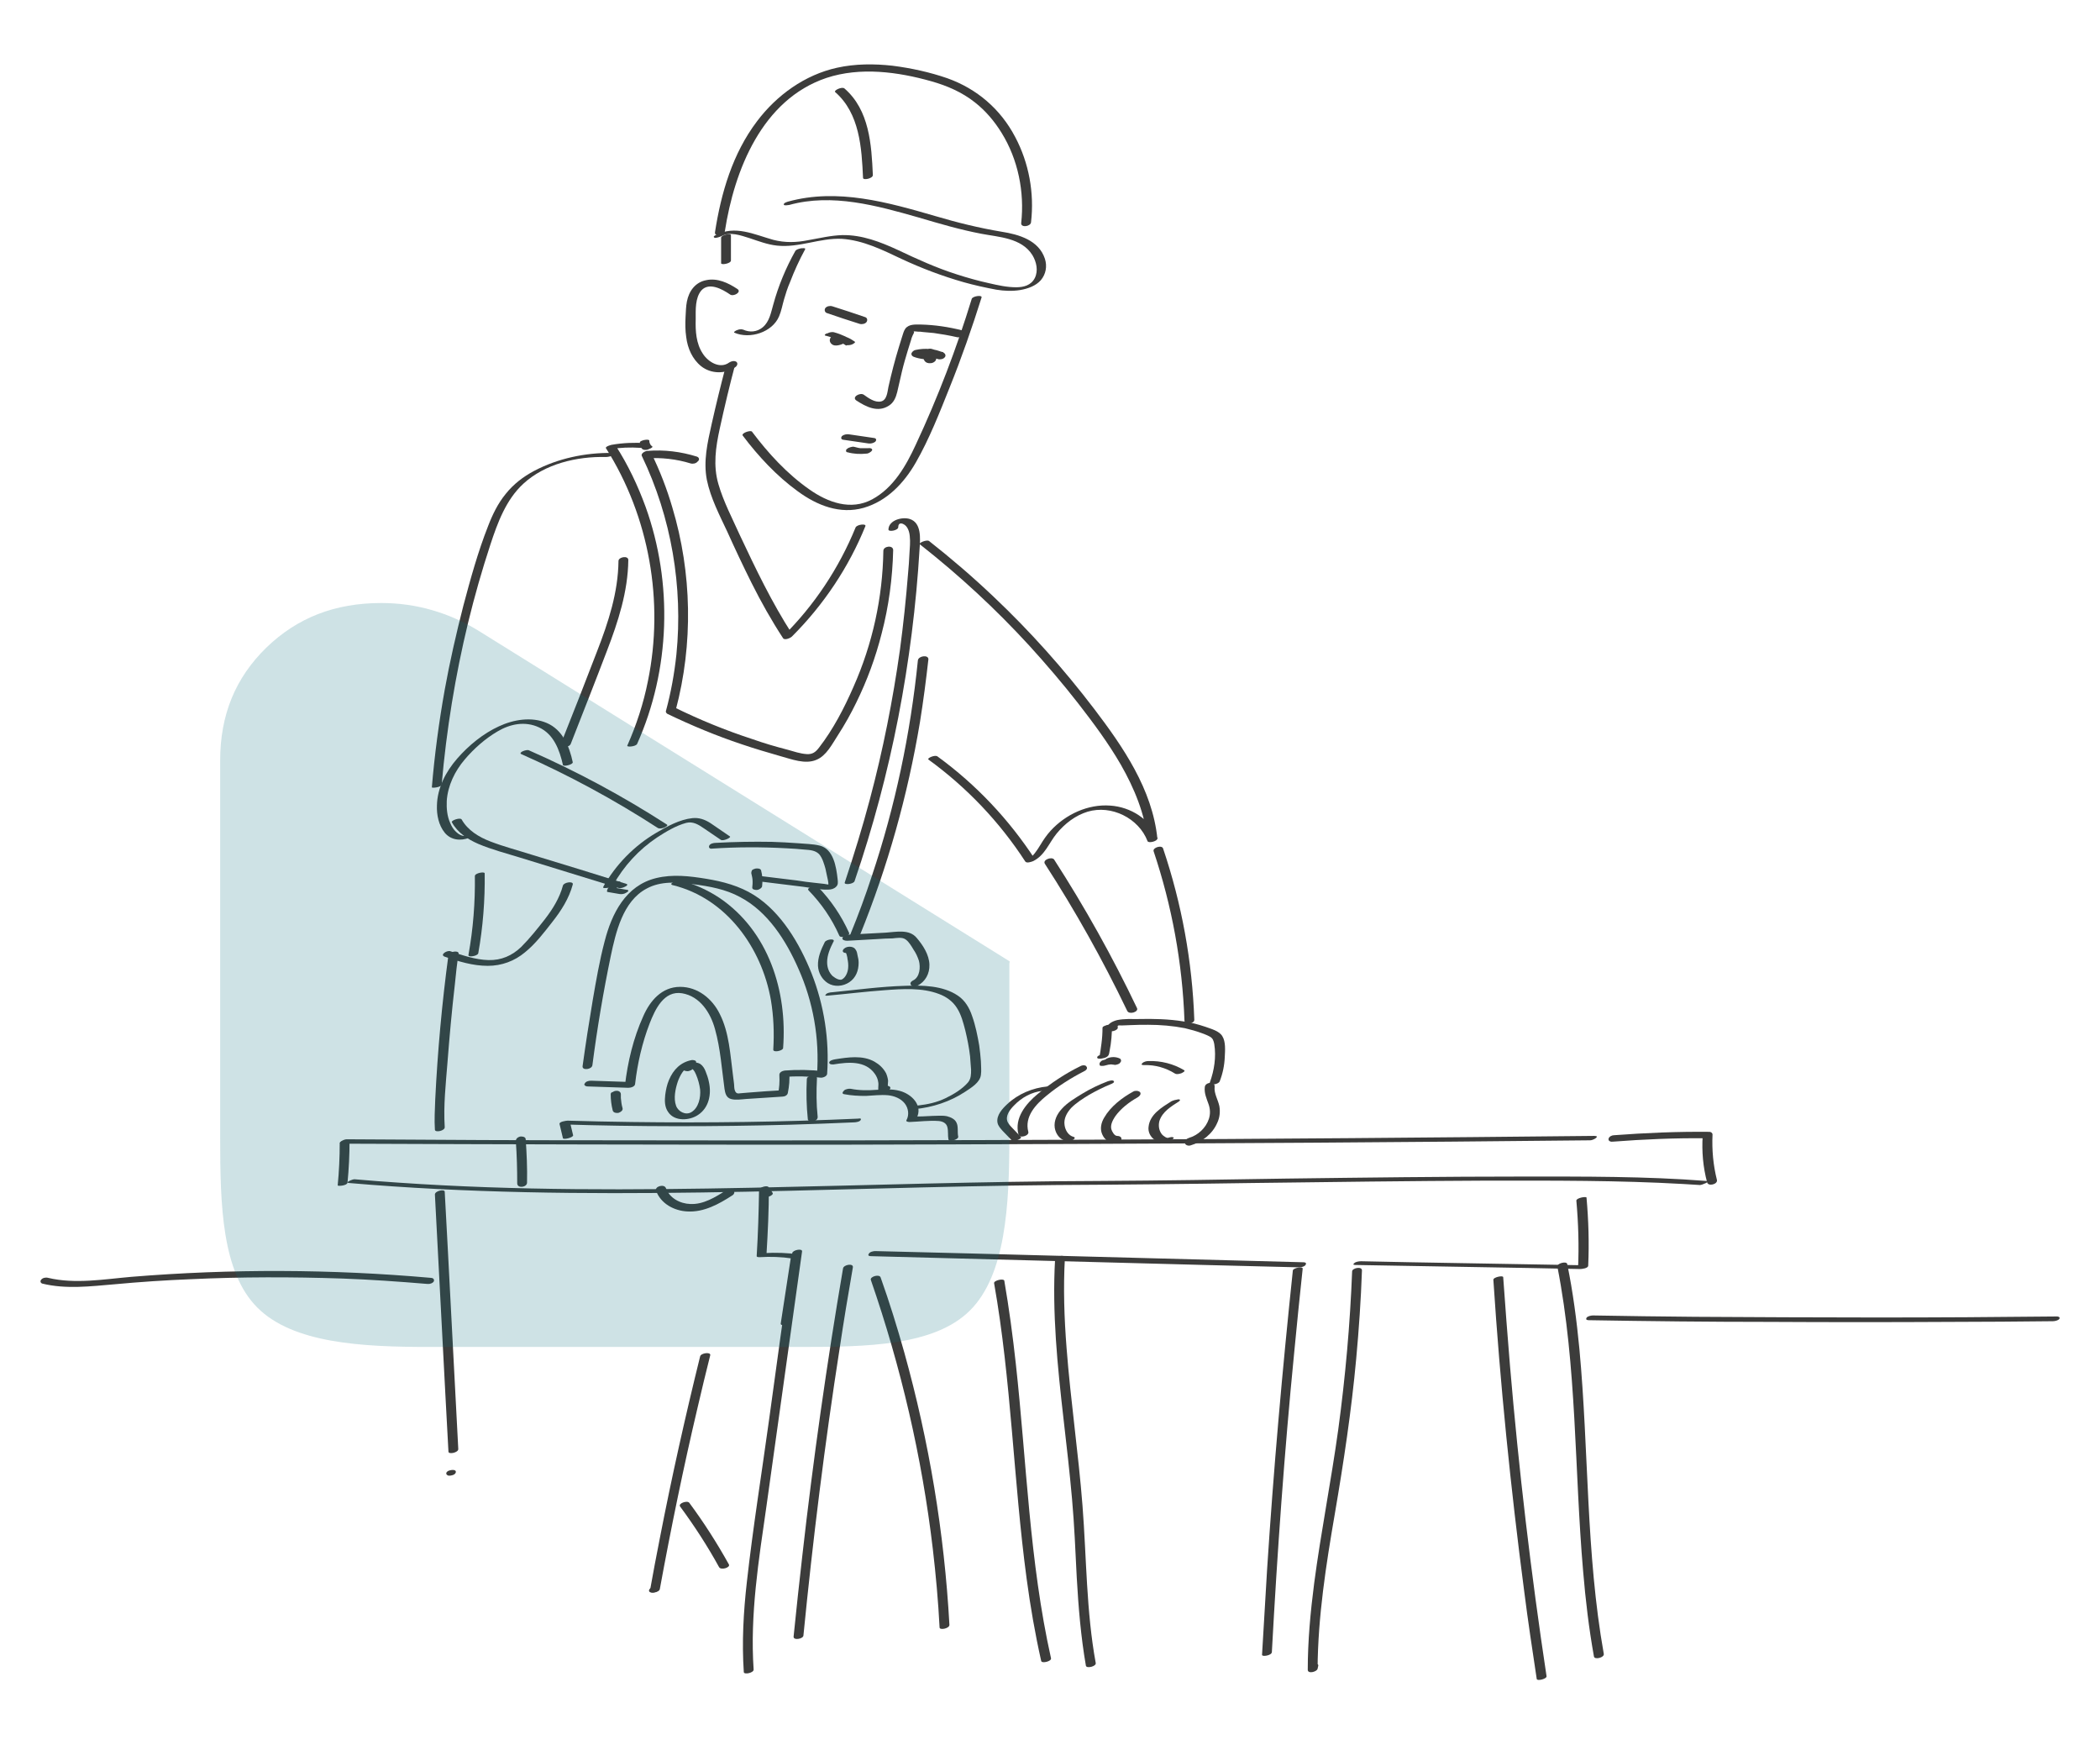 <?xml version="1.0" encoding="UTF-8"?> <svg xmlns="http://www.w3.org/2000/svg" xmlns:xlink="http://www.w3.org/1999/xlink" version="1.1" id="Calque_1" x="0px" y="0px" viewBox="0 0 620 515" style="enable-background:new 0 0 620 515;" xml:space="preserve"> <style type="text/css"> .st0{fill:#3C3C3B;} .st1{opacity:0.2;fill:#0E7180;enable-background:new ;} </style> <g> <path class="st0" d="M213,69.7c2.6-1.4,5.7-0.2,8.3,0.6c2.7,0.9,5.3,1.9,8.1,2.2c6.5,0.7,12.7-2.3,19.1-2 c6.3,0.4,12.1,3.3,17.6,5.9c6,2.8,12.1,5.1,18.4,6.9c3.2,0.9,6.4,1.6,9.6,2.2c2.4,0.4,4.8,0.5,7.2,0.1c2.2-0.4,4.5-1.2,6-2.9 c1.5-1.8,1.9-4.1,1.2-6.3c-1.8-5.5-7.7-7.2-12.8-8c-6.6-1.1-13.1-2.7-19.5-4.6c-14.1-4.1-28.9-8.3-43.5-4.3 c-0.3,0.1-1.4,0.4-1.3,0.9c0.1,0.4,1.4,0.1,1.6,0.1c12.7-3.5,25.9,0.2,38.2,3.7c6.1,1.8,12.2,3.6,18.5,4.8c5.2,1,11.9,1.2,15.1,6.3 c1.2,2,1.8,4.6,0.7,6.8c-1.1,2.1-3.2,2.7-5.5,2.7c-2.7,0-5.4-0.6-8-1.2c-3.2-0.7-6.4-1.6-9.5-2.6c-6-1.9-11.7-4.5-17.4-7.2 c-5.2-2.4-10.6-4.5-16.4-4.4c-3.4,0.1-6.7,0.9-10.1,1.5c-3.5,0.7-6.8,0.8-10.3-0.1c-5.7-1.6-11.3-4.4-17-1.4 c-0.4,0.2-0.9,0.5-0.3,0.8C211.5,70.3,212.6,69.9,213,69.7L213,69.7z"></path> <path class="st0" d="M214,68.3c2.8-18.1,11-38.9,30-45.3c10-3.3,21.1-1.8,31,1c4.6,1.3,9,3.2,12.8,6.2c3.2,2.5,5.8,5.6,7.9,9 c4.9,7.9,6.8,17.5,5.8,26.6c-0.2,1.5,2.8,1.1,2.9-0.2c1-8.6-0.6-17.5-4.7-25.2c-4.3-8.2-11.3-14.2-20-17.3 c-5.2-1.8-10.7-3-16.2-3.7c-5.4-0.6-11-0.6-16.4,0.6c-9.5,2.1-17.8,8.1-23.6,15.8c-7.2,9.5-10.6,21.1-12.4,32.7 C210.8,70,213.8,69.6,214,68.3L214,68.3z"></path> <path class="st0" d="M246.6,27.2c7.2,6.3,7.8,16.4,8.2,25.3c0,0.8,2.9,0.2,2.9-0.8c-0.4-9-1-19.2-8.4-25.6 C248.6,25.5,246,26.7,246.6,27.2L246.6,27.2z"></path> <path class="st0" d="M217.7,85.3c-2.7-1.8-5.9-3.3-9.2-2.6c-3.2,0.6-5.1,3.2-5.7,6.3c-0.3,1.5-0.3,3.1-0.4,4.6 c-0.1,2-0.1,3.9,0.2,5.9c0.4,3.3,1.8,6.5,4.4,8.6c2.9,2.3,7.2,2.4,10.2,0.2c0.5-0.4,0.7-1.1,0.2-1.5c-0.6-0.4-1.5-0.2-2.1,0.2 c-2.7,2-6.2-0.1-7.8-2.6c-2-3-2.2-6.7-2.1-10.2c0-2.7-0.2-6.3,1.7-8.5c2.3-2.5,6.2-0.3,8.4,1.2C216.5,87.7,219.1,86.2,217.7,85.3 L217.7,85.3z"></path> <path class="st0" d="M214.3,108c-1.5,5.7-2.9,11.4-4.2,17.2c-1.2,5.4-2.5,10.9-1.4,16.5c1.1,5.3,3.7,10.3,6,15.2 c2.3,5.1,4.7,10.2,7.2,15.2c2.8,5.6,5.9,11.1,9.3,16.3c0.5,0.7,2.3-0.1,2.7-0.6c9.3-9.3,16.7-20.4,21.6-32.5 c0.3-0.8-2.5-0.5-2.9,0.4c-4.9,12-12.2,23-21.4,32.1c0.9-0.2,1.8-0.4,2.7-0.6c-6-9.3-10.8-19.3-15.5-29.3c-2.2-4.9-4.8-9.8-6.3-15 c-1.6-5.5-0.8-10.9,0.4-16.4c1.4-6.4,2.9-12.7,4.6-19.1C217.5,106.7,214.6,107.1,214.3,108L214.3,108z"></path> <path class="st0" d="M219.3,128.6c4.6,6.1,10,11.9,16.2,16.4c5.7,4.2,12.5,6.9,19.5,4.9c6.9-2,11.9-7.3,15.4-13.4 c4-7,7-14.7,10-22.2c3.5-8.7,6.6-17.6,9.4-26.5c0.2-0.8-2.6-0.4-2.9,0.4c-4.5,14.7-10,29.1-16.5,43c-2.9,6.3-6.6,12.8-12.9,16.2 c-6.3,3.4-13.1,0.9-18.5-2.9c-6.6-4.6-12.2-10.7-17-17.1C221.5,126.9,218.7,127.9,219.3,128.6L219.3,128.6z"></path> <path class="st0" d="M216.8,98.2c4.6,2,11.2-0.1,13.2-4.8c0.7-1.6,1-3.4,1.5-5.1s1-3.3,1.7-4.9c1.3-3.4,2.8-6.7,4.5-9.8 c0.3-0.5-1-0.3-1.2-0.3c-0.5,0.1-1.4,0.3-1.7,0.8c-2.8,5-5,10.3-6.5,15.8c-0.7,2.4-1.1,5-3.1,6.7c-1.7,1.4-3.8,1.6-5.8,0.7 c-0.6-0.2-1.3-0.1-1.9,0.2C217.6,97.4,216.4,98,216.8,98.2L216.8,98.2z"></path> <path class="st0" d="M212.9,70.2c0,2.5,0,5,0,7.5c0,0.6,2.9,0.1,2.9-0.8c0-2.5,0-5,0-7.5C215.8,68.8,212.9,69.3,212.9,70.2 L212.9,70.2z"></path> <path class="st0" d="M205.8,134.8c-4.8-1.5-9.7-2.1-14.7-1.7c-0.5,0-2,0.7-1.6,1.5c8.7,18.1,12.2,38.6,10.2,58.6 c-0.6,5.6-1.6,11.2-3.1,16.7c-0.1,0.4,0.3,0.8,0.6,0.9c7.1,3.4,14.3,6.4,21.8,8.9c3.8,1.3,7.6,2.4,11.4,3.5 c3.3,0.9,7.3,2.5,10.6,1.1c3-1.2,4.7-4.7,6.4-7.3c2-3.1,3.8-6.3,5.4-9.6c3.2-6.5,5.7-13.3,7.5-20.4c2.1-8,3.2-16.3,3.4-24.6 c0-1.6-2.9-1.2-2.9,0.2c-0.2,13.8-3.2,27.5-8.8,40.1c-2.7,6.2-6,12.6-10.2,18c-1,1.3-1.9,2-3.6,1.9c-1.9-0.1-3.9-0.8-5.7-1.3 c-3.5-0.9-6.9-1.9-10.3-3.1c-8-2.6-15.8-5.8-23.3-9.5c0.2,0.3,0.4,0.6,0.6,0.9c5.2-19.5,4.8-40.5-1-59.8c-1.6-5.5-3.7-10.9-6.2-16 c-0.5,0.5-1,1-1.6,1.5c4.5-0.3,9,0.2,13.2,1.5c0.7,0.2,1.6,0,2-0.5C206.6,135.8,206.5,135.1,205.8,134.8L205.8,134.8z"></path> <path class="st0" d="M190.9,130.8c-3.5-0.2-6.9-0.1-10.3,0.5c-0.1,0-2,0.5-1.7,1c12.8,20.2,17.2,45.3,12.4,68.7 c-1.3,6.6-3.4,13-6.1,19.1c-0.2,0.5,2.5,0.3,2.9-0.5c9.8-21.9,10.6-47.5,2.5-70c-2.3-6.3-5.2-12.4-8.8-18c-0.6,0.3-1.1,0.6-1.7,1 c3-0.5,6-0.6,9-0.4c0.6,0,1.6-0.1,2-0.5C191.4,131.2,191.5,130.9,190.9,130.8L190.9,130.8z"></path> <path class="st0" d="M188.9,130.9c0,0.4,0,0.7,0.2,1s0.5,0.7,0.8,0.8c0.2,0.1,0.5,0.1,0.7,0.1c0.4,0,0.8-0.1,1.1-0.3 c0.1,0,0.2-0.1,0.3-0.1c0.2-0.1,0.3-0.2,0.5-0.3c0.1-0.1,0.2-0.3,0-0.4c-0.2-0.1-0.4-0.3-0.5-0.5l0.1,0.1c-0.3-0.4-0.4-0.8-0.4-1.3 c0-0.1-0.1-0.1-0.2-0.1c-0.1-0.1-0.2-0.1-0.3-0.1c-0.3,0-0.7,0-1.1,0.1c-0.3,0.1-0.7,0.2-1,0.4c-0.1,0.1-0.1,0.1-0.2,0.2 C189,130.7,188.9,130.8,188.9,130.9L188.9,130.9z"></path> <path class="st0" d="M265.2,155.6c0-1.1,0.7-1.3,1.5-0.9c1.3,0.6,1.8,2.3,1.9,3.6c0.2,1.7,0,3.5-0.1,5.2c-0.1,1.9-0.2,3.8-0.4,5.7 c-0.6,7.6-1.4,15.1-2.4,22.6c-2.1,14.9-5,29.6-8.9,44.2c-2.2,8.3-4.7,16.4-7.4,24.5c-0.3,0.8,2.6,0.5,2.9-0.4 c5.4-15.8,9.7-31.9,12.9-48.3c3.2-16.5,5.3-33.1,6.3-49.9c0.2-2.9,0.6-7.6-2.9-8.7c-2.2-0.7-6.2,0.3-6.3,3.1 C262.3,157.1,265.2,156.6,265.2,155.6L265.2,155.6z"></path> <path class="st0" d="M271,194.9c-2.2,21.7-6.7,43.1-13.6,63.7c-1.9,5.8-4,11.5-6.3,17.1c-0.6,1.6,2.3,1.6,2.8,0.3 c8.2-20.2,14.1-41.3,17.7-62.8c1-6.2,1.8-12.4,2.5-18.6C274.1,193.2,271.2,193.6,271,194.9L271,194.9z"></path> <path class="st0" d="M274.1,224.2c11.3,8.2,21,18.4,28.6,30.1c0.4,0.6,1.8,0.1,2.3-0.1c3.5-1.7,4.7-5.4,7-8.2 c2.4-2.9,5.5-5.3,9.1-6.4c7-2.1,15.1,1.9,17.7,8.7c0.3,0.7,3,0,2.9-0.8c-1.5-14.5-10.1-27-18.7-38.3c-9-11.8-18.9-22.9-29.7-33.1 c-6.1-5.8-12.4-11.2-19-16.4c-0.7-0.5-3.3,0.6-2.7,1c11.6,9.1,22.4,19.1,32.3,29.9c5,5.5,9.8,11.1,14.4,17 c4.5,5.8,8.9,11.7,12.6,18.1c4,7,7.1,14.5,8,22.6c1-0.3,1.9-0.5,2.9-0.8c-2.2-5.7-8-9.3-14-9.7c-6.6-0.5-13.2,2.6-17.6,7.4 c-1.2,1.3-2.2,2.8-3.1,4.3c-1,1.6-2.1,3.4-3.8,4.3c0.8,0,1.5-0.1,2.3-0.1c-7.7-11.8-17.4-22.1-28.8-30.4 C276.1,222.7,273.6,223.8,274.1,224.2L274.1,224.2z"></path> <path class="st0" d="M308.5,255c9,13.9,17.1,28.4,24.3,43.4c0.6,1.2,3.4,0.3,2.9-0.8c-7.2-15.1-15.4-29.8-24.5-43.9 C310.5,252.8,307.7,253.8,308.5,255L308.5,255z"></path> <path class="st0" d="M340.6,251.3c5.4,16.1,8.5,33,9.1,50c0.1,1.4,3,0.9,2.9-0.3c-0.6-17.2-3.7-34.2-9.2-50.5 C343.1,249.3,340.2,250.2,340.6,251.3L340.6,251.3z"></path> <path class="st0" d="M182.6,165.6c-0.1,9.3-3,18.1-6.3,26.6c-3.5,9.1-7,18.1-10.6,27.1c-0.6,1.5,2.3,1.5,2.8,0.3 c3.6-9.2,7.2-18.3,10.7-27.5c3.3-8.6,6.2-17.5,6.3-26.8C185.5,163.9,182.6,164.4,182.6,165.6L182.6,165.6z"></path> <path class="st0" d="M169.1,225c-1-4.7-3-9.6-7.7-11.6c-4.5-1.9-9.8-1-14.1,1c-4.6,2.1-8.9,5.6-12.3,9.5c-3.4,3.9-5.9,8.7-6,13.9 c-0.1,2.7,0.5,5.8,2.3,8s4.7,2.5,7.2,1.5c0.3-0.1,1.1-0.4,0.9-0.8c-0.2-0.4-1.6,0.1-1.9,0.2c-0.9,0.3-2.2-0.5-2.8-1.1 c-0.8-0.7-1.4-1.7-1.8-2.7c-0.9-2-1.1-4.3-1-6.5c0.3-4.5,2.4-8.8,5.3-12.2c2.7-3.2,6.1-6.2,9.7-8.3c3.7-2.2,8.1-3.1,12.2-1.2 c4.4,2,6.1,6.7,7.1,11.1C166.3,226.4,169.2,225.7,169.1,225L169.1,225z"></path> <path class="st0" d="M133.4,242.7c1.7,3.1,4.6,5,7.8,6.4c4,1.7,8.3,2.8,12.5,4.1c9.6,3,19.3,5.9,28.9,8.9c0.6,0.2,1.5-0.1,2-0.4 c0.3-0.1,1-0.6,0.3-0.8c-9.3-2.9-18.6-5.8-27.9-8.6c-4.1-1.3-8.3-2.4-12.2-3.9c-3.4-1.3-6.7-3.3-8.5-6.5 C135.9,241.2,133.1,242.2,133.4,242.7L133.4,242.7z"></path> <path class="st0" d="M153.9,222.6c14,6.2,27.5,13.5,40.3,21.8c0.5,0.3,1.4,0.1,1.9-0.1c0.2-0.1,1.3-0.6,0.8-0.9 c-13-8.4-26.6-15.7-40.7-21.9C155.6,221.1,152.9,222.1,153.9,222.6L153.9,222.6z"></path> <path class="st0" d="M180.7,133.7c-7.9-0.1-16,1.6-23,5.3c-3.2,1.7-6.1,3.9-8.4,6.8c-2.3,2.8-3.9,6.1-5.2,9.5 c-3,7.6-5.2,15.6-7.3,23.5c-2.1,8.2-4,16.5-5.5,24.8c-1.7,9.5-3,19.2-3.8,28.8c0,0.3,2.8,0,2.9-0.8c1.4-16.1,4-32.1,7.8-47.8 c1.9-7.8,4.1-15.5,6.6-23.1c2.1-6.4,4.6-13.2,9.7-17.9c6.4-5.9,15.8-8.1,24.4-7.9c0.6,0,1.5-0.2,2-0.5 C181.2,134,181.3,133.7,180.7,133.7L180.7,133.7z"></path> <path class="st0" d="M140.2,258.6c0.1,7.8-0.5,15.6-1.9,23.3c-0.1,0.8,2.7,0.3,2.9-0.5c1.4-7.8,2-15.7,1.9-23.6 C143.1,257.2,140.2,257.7,140.2,258.6L140.2,258.6z"></path> <path class="st0" d="M131.3,282.4c4.1,1.4,8.3,2.7,12.7,2.7c4.1,0,7.9-1.4,11-4c3.1-2.5,5.6-5.8,8.1-9c2.6-3.3,4.9-6.9,6-11 c0.3-1.1-2.6-0.7-2.9,0.3c-1,3.7-3,6.9-5.3,9.9c-2.2,2.8-4.5,5.7-7,8.2c-2.7,2.6-5.9,4-9.7,3.9s-7.6-1.4-11.2-2.6 C132.1,280.4,129.7,281.8,131.3,282.4L131.3,282.4z"></path> <path class="st0" d="M132.4,281.9c-1.9,14.1-3.2,28.4-3.9,42.6c-0.1,3-0.3,6-0.1,9c0.1,0.9,3,0.3,2.9-0.8 c-0.4-6.3,0.3-12.7,0.8-18.9c0.6-7.8,1.3-15.5,2.2-23.3c0.3-3,0.6-6,1.1-9C135.5,280.4,132.6,280.9,132.4,281.9L132.4,281.9z"></path> <path class="st0" d="M173.5,320.7c4,0.1,8,0.3,12,0.4c0.7,0,1.9-0.3,2-1.1c0.7-6.1,2.1-12.2,4.3-17.9c1.6-4.1,4.2-9.8,9.6-8.9 c5.3,0.9,8.4,5.8,9.7,10.6c1.6,5.7,2,11.8,2.8,17.6c0.2,1.3,0.5,2.6,1.9,3s3.1,0.1,4.5,0c3.6-0.2,7.2-0.5,10.7-0.7 c0.7,0,1.5-0.4,1.6-1.1c0.4-2,0.6-4,0.4-6.1c-0.5,0.5-1.1,0.9-1.6,1.4c3.6-0.3,7.2-0.2,10.8,0.2c0.6,0.1,1.9-0.3,2-1.1 c0.7-10.1-0.9-20.3-4.6-29.7c-3.5-8.7-8.9-18-17-23.1c-4.3-2.7-9.2-4-14.1-4.8c-4.9-0.8-9.9-1.4-14.8-0.2 c-9,2.2-13.1,10.5-15.2,18.7c-1.5,5.7-2.5,11.5-3.5,17.3c-1.1,6.5-2.1,13-3,19.5c-0.2,1.4,2.8,1,2.9-0.3 c1.4-10.8,3.2-21.5,5.4-32.1c1.5-7.1,3.6-16.3,10.6-20c4.2-2.3,9.2-1.9,13.7-1.3c4.8,0.6,9.7,1.5,13.9,3.8 c8.2,4.3,13.6,12.9,17.2,21.1c4.4,9.8,6.3,20.7,5.5,31.4c0.7-0.4,1.3-0.8,2-1.1c-3.8-0.4-7.7-0.5-11.5-0.2 c-0.7,0.1-1.7,0.5-1.6,1.4c0.1,1.9,0,3.7-0.4,5.5c0.5-0.4,1.1-0.8,1.6-1.1c-3.4,0.2-6.8,0.4-10.2,0.7c-0.8,0.1-1.6,0.1-2.4,0.2 c-0.8,0.1-1.3,0.2-1.7-0.7c-0.3-0.7-0.2-1.5-0.3-2.2c-0.1-0.8-0.2-1.6-0.3-2.4c-0.8-6-1.1-12.6-3.9-18.1c-2.2-4.5-6.5-8-11.7-8 c-5.4,0-8.9,4.1-10.9,8.7c-2.9,6.4-4.6,13.5-5.4,20.5c0.7-0.4,1.3-0.8,2-1.1c-4-0.1-8-0.3-12-0.4c-0.7,0-1.6,0.2-1.9,0.9 C172.3,320.2,172.8,320.7,173.5,320.7L173.5,320.7z"></path> <path class="st0" d="M198.7,261.3c15.8,3.9,26.2,18.5,28.9,33.9c0.8,4.8,1,9.7,0.7,14.6c-0.1,1,2.8,0.4,2.9-0.4 c1.3-16.8-4.3-34.5-18.7-44.3c-3.6-2.4-7.6-4.2-11.9-5.3C199.7,259.7,197.1,261,198.7,261.3L198.7,261.3z"></path> <path class="st0" d="M204.3,312.9c-3.3,0.6-5.5,2.8-6.8,5.9c-0.6,1.4-0.9,2.9-1.1,4.4c-0.2,1.7-0.2,3.6,0.9,5.1 c1.9,2.8,6.3,2.5,8.8,0.8c3.2-2.1,4-6.1,3.2-9.7c-0.2-1.1-0.6-2.2-1-3.2c-0.3-0.8-0.8-1.6-1.5-2.1c-1.6-1-4.3-0.4-5,1.4 c-0.3,0.6,0.9,0.7,1.3,0.7c0.6-0.1,1.4-0.4,1.6-1c0.1-0.2-0.6,0.4-0.6,0.2c0-0.1,0.5,0.3,0.5,0.3c0.4,0.4,0.7,1,0.9,1.5 c0.6,1.4,1,2.9,1.2,4.4c0.2,2.3-0.4,5.4-2.6,6.7c-1.7,1-3.9-0.2-4.5-1.9c-0.8-2.2-0.2-5,0.5-7.1c0.6-1.7,1.9-4.3,3.8-4.6 c0.5-0.1,1.5-0.3,1.6-1C205.7,313,204.8,312.9,204.3,312.9L204.3,312.9z"></path> <path class="st0" d="M238.7,262.8c3.8,3.9,6.9,8.4,9.1,13.4c0.4,0.9,3.2,0,2.9-0.8c-2.3-5.1-5.4-9.7-9.3-13.7 C240.7,261,238,262.1,238.7,262.8L238.7,262.8z"></path> <path class="st0" d="M243.5,278.1c-1.1,2.2-2.1,4.5-2,7c0.1,2.1,1.2,4,2.9,5.1c1.9,1.2,4.5,1,6.4-0.3s2.7-3.4,2.7-5.7 c0-0.7-0.1-1.4-0.3-2.1c-0.1-0.6-0.2-1.3-0.6-1.8c-0.7-1.2-3-1.1-3.7,0.1c-0.3,0.6,0.3,0.9,0.8,0.9c0.6,0,1.6-0.2,1.9-0.8 c0,0,0,0-0.1,0c-0.3,0.2-0.6,0.3-1,0.5c-0.2,0-0.3,0-0.5,0c-0.5-0.1-0.6-0.1-0.5,0c0,0.1,0.1,0.1,0.2,0.2c0.1,0.1,0.1,0.3,0.2,0.4 c0.1,0.5,0.3,0.9,0.3,1.4c0.2,0.9,0.3,1.9,0.2,2.8c-0.1,1.2-0.7,2.7-1.8,3.3c-0.2,0.1-0.3,0.1-0.4,0.1c-0.1,0-0.4,0-0.7-0.1 c-0.6-0.2-1.2-0.6-1.7-1c-1.1-1.1-1.6-2.5-1.6-4.1c0-2.1,0.9-4.1,1.8-5.9C246.9,276.9,244,277.2,243.5,278.1L243.5,278.1z"></path> <path class="st0" d="M250.1,277.7c3-0.2,6-0.3,8.9-0.5c1.5-0.1,3-0.2,4.5-0.2c1.2-0.1,2.9-0.5,4,0.4c0.9,0.7,1.6,1.9,2.2,2.9 c0.7,1,1.2,2.1,1.6,3.3c0.5,1.9,0.3,4.8-1.7,5.8c-1.8,0.9-0.2,2.3,1.2,1.6c2.4-1.2,3.7-3.6,3.6-6.3c-0.1-2.9-1.9-5.7-3.8-7.9 c-2.2-2.6-6-1.7-9.1-1.5c-3.7,0.2-7.4,0.4-11.2,0.6c-0.6,0-1.5,0.4-1.6,1.1C248.7,277.5,249.5,277.7,250.1,277.7L250.1,277.7z"></path> <path class="st0" d="M244.3,293.9c5.6-0.5,11.2-1.2,16.8-1.6c5.3-0.4,11.1-0.8,16.1,1.1c2.2,0.8,4.1,2.2,5.3,4.1 c1.3,2,1.9,4.4,2.5,6.7c0.6,2.5,1.1,5,1.4,7.6c0.1,1.3,0.2,2.6,0.3,4c0,1.3,0,2.6-0.9,3.7c-1.7,2-4.4,3.6-6.7,4.7 c-2.5,1.2-5.2,1.8-7.9,2.1c-0.5,0-1.7,0.2-1.9,0.7c-0.3,0.5,0.3,0.4,0.7,0.4c5.3-0.5,10.5-2.2,14.9-5.1c1.8-1.2,4.4-2.7,4.7-5 c0.2-1.3,0-2.7,0-4c-0.1-1.6-0.3-3.1-0.5-4.7c-0.5-2.9-1.1-5.9-2.1-8.7c-0.8-2.4-2.1-4.6-4.2-6c-4.4-3-10.5-3.1-15.6-2.9 c-7.2,0.2-14.4,1.2-21.5,1.9c-0.5,0-1.7,0.2-1.9,0.7C243.4,294,243.9,293.9,244.3,293.9L244.3,293.9z"></path> <path class="st0" d="M238.2,318.6c-0.2,3.9-0.1,7.9,0.3,11.8c0.1,0.7,1.2,0.7,1.7,0.6c0.7-0.2,1.3-0.7,1.2-1.4 c-0.4-3.7-0.4-7.5-0.2-11.3C241.2,316.9,238.2,317.3,238.2,318.6L238.2,318.6z"></path> <path class="st0" d="M246.1,314.2c4.3-0.7,9.4-1.2,12.2,2.8c0.5,0.7,0.9,1.6,1,2.5c0.1,0.5,0,1,0,1.5c0,0.4-0.1,0.9,0.2,1.2 c0.7,0.8,2.5,0.2,3.1-0.5c0.8-0.9-0.3-1.3-1.2-1.2c-0.5,0.1-1.5,0.3-1.7,0.9c-0.1,0.6,0.9,0.6,1.2,0.5h0.1c-0.3,0-0.6,0-0.9-0.1 c0,0,0,0,0.1,0c-0.1-0.1-0.2-0.2-0.3-0.3c0.1,0.1-0.1,0.1,0.1,0c0.5-0.2,0.9-0.4,1.4-0.5h-0.1c0.3,0,0.6,0,0.9,0.1 c-0.2-0.1,0-1.8,0-2.1c-0.1-0.8-0.3-1.5-0.6-2.2c-0.8-1.5-2-2.6-3.4-3.4c-3.5-2-7.9-1.3-11.7-0.7c-0.5,0.1-1.5,0.3-1.7,0.9 C244.8,314.3,245.8,314.2,246.1,314.2L246.1,314.2z"></path> <path class="st0" d="M249.3,323c2.1,0.4,4.2,0.5,6.3,0.5c2.2-0.1,4.4-0.4,6.6-0.2c1.8,0.2,3.7,0.9,4.9,2.4c1.1,1.4,1.4,3.4,0.5,5 c-0.2,0.4,0.7,0.5,0.9,0.5c2.8-0.1,5.8-0.5,8.6-0.3c1.2,0.1,2.3,0.6,2.6,1.8c0.3,1.2,0.1,2.4,0.3,3.6c0.2,0.9,3.1,0.1,2.9-0.8 c-0.3-1.3,0.1-2.9-0.5-4.1c-0.5-1.1-1.7-1.6-2.8-1.9c-1.4-0.3-2.9-0.1-4.3-0.1c-1.9,0.1-3.8,0.2-5.6,0.2c0.3,0.2,0.6,0.3,0.9,0.5 c2-3.8-1.5-7.2-5-8.1c-2.2-0.6-4.5-0.4-6.8-0.3c-2.6,0.2-5.1,0.2-7.6-0.3c-0.6-0.1-1.6,0.1-2,0.5 C248.6,322.5,248.6,322.9,249.3,323L249.3,323z"></path> <path class="st0" d="M169.2,335.1c-0.3-1.4-0.7-2.8-1-4.2c-0.8,0.3-1.6,0.6-2.4,1c22.5,0.7,45,0.7,67.4,0.1 c6.3-0.2,12.6-0.4,19-0.7c0.5,0,1.7-0.2,1.9-0.7c0.3-0.5-0.3-0.5-0.7-0.4c-22.3,1-44.6,1.3-66.9,1c-6.3-0.1-12.6-0.2-18.9-0.4 c-0.4,0-2.6,0.3-2.4,1c0.3,1.4,0.7,2.8,1,4.2C166.5,336.5,169.4,335.7,169.2,335.1L169.2,335.1z"></path> <path class="st0" d="M180.3,323c0,1.6,0.2,3.2,0.6,4.8c0.2,0.7,1.1,0.8,1.7,0.7c0.6-0.2,1.4-0.7,1.2-1.4c-0.3-1-0.4-2-0.5-3 c0,0.1,0,0.2,0,0.3c0-0.5,0-1,0-1.4c0-0.7-0.7-1.1-1.4-1c-0.4,0-0.8,0.2-1.1,0.4C180.5,322.4,180.3,322.7,180.3,323L180.3,323z"></path> <path class="st0" d="M193.7,351.5c1.4,3.8,5.3,5.9,9.2,6.1c4.9,0.3,9.4-2.2,13.4-4.8c0.6-0.4,0.7-1.2,0.1-1.6 c-0.6-0.5-1.5-0.2-2.1,0.2c-3.1,2-6.7,4.2-10.5,4c-3-0.1-6.1-1.7-7.2-4.7C196.1,349.4,193.2,350.2,193.7,351.5L193.7,351.5z"></path> <path class="st0" d="M100.3,337.5c0,4.1-0.2,8.3-0.6,12.4c0,0.3,2.8,0.1,2.9-0.8c0.4-4.1,0.6-8.3,0.6-12.4 C103.2,336.3,100.3,336.7,100.3,337.5L100.3,337.5z"></path> <path class="st0" d="M101.1,337.6c48,0.2,96.1,0.3,144.1,0.3c47.8-0.1,95.6-0.3,143.4-0.6c27-0.2,53.9-0.4,80.9-0.7 c0.9,0,3.1-1.3,1.2-1.3c-48,0.5-96.1,0.9-144.1,1.1c-47.8,0.2-95.6,0.3-143.4,0.2c-27,0-53.9-0.1-80.9-0.3 C101.4,336.3,99.2,337.6,101.1,337.6L101.1,337.6z"></path> <path class="st0" d="M103,349.2c34.7,3,69.5,3.3,104.2,2.8c34.9-0.5,69.9-1.9,104.8-2.2c19.3-0.1,38.6-0.3,57.9-0.6 c23.1-0.3,46.3-0.6,69.4-0.7c19.2,0,38.5-0.1,57.7,1c1.6,0.1,3.3,0.2,4.9,0.3c0.6,0,3.3-1.1,1.9-1.2c-18-1.4-36.1-1.3-54.2-1.3 c-23.3,0-46.6,0.3-69.9,0.6c-18.3,0.3-36.7,0.6-55,0.7c-34.2,0.1-68.4,1.3-102.7,2c-34.8,0.7-69.6,0.9-104.3-1.5 c-4.3-0.3-8.7-0.6-13-1C104.3,348,101.6,349.1,103,349.2L103,349.2z"></path> <path class="st0" d="M228.1,352.1c-0.4-0.6-0.8-1.2-1.2-1.7c-0.5-0.6-2.8,0.1-2.8,0.9c-0.1,6.5-0.3,13-0.7,19.5 c0,0.3,0.7,0.3,0.8,0.3c3.3-0.2,6.5-0.1,9.8,0.4c-0.2-0.1-0.3-0.3-0.5-0.4c-1,6.5-2,13-3,19.6c-0.1,0.9,2.7,0.4,2.9-0.4 c1-6.5,2-13,3-19.6c0.1-0.3-0.2-0.4-0.5-0.4c-3.4-0.5-6.9-0.6-10.4-0.4c0.3,0.1,0.6,0.2,0.8,0.3c0.4-6.5,0.7-13,0.7-19.5 c-0.9,0.3-1.9,0.6-2.8,0.9c0.4,0.6,0.8,1.2,1.2,1.7S228.6,352.9,228.1,352.1L228.1,352.1z"></path> <path class="st0" d="M465.4,354.4c0.6,6.7,0.8,13.4,0.5,20.1c0.8-0.3,1.6-0.7,2.4-1c-17.2-0.3-34.5-0.6-51.7-0.9 c-4.9-0.1-9.8-0.2-14.7-0.3c-0.6,0-1.5,0.1-2,0.5c-0.4,0.3-0.5,0.6,0.2,0.6c17.2,0.3,34.5,0.6,51.7,0.9c4.9,0.1,9.8,0.2,14.7,0.3 c0.5,0,2.4-0.2,2.4-1c0.3-6.7,0.1-13.4-0.5-20.1C468.3,353.1,465.4,353.6,465.4,354.4L465.4,354.4z"></path> <path class="st0" d="M257.2,370.8c32.8,0.9,65.6,1.7,98.4,2.6c9.3,0.2,18.6,0.5,28,0.7c0.5,0,1.6-0.2,1.9-0.8 c0.3-0.6-0.3-0.7-0.7-0.7c-32.8-0.9-65.6-1.7-98.4-2.6c-9.3-0.2-18.6-0.5-28-0.7c-0.5,0-1.6,0.2-1.9,0.8 C256.1,370.7,256.7,370.8,257.2,370.8L257.2,370.8z"></path> <path class="st0" d="M178.7,260.7c-0.2,0.4-0.4,0.7-0.6,1.1c-0.3,0.5,1,0.3,1.2,0.3c0.5-0.1,1.4-0.3,1.7-0.8 c3.2-5.7,7.6-10.5,13-14.1c2.6-1.7,5.6-3.5,8.6-4.3c2-0.5,3.6,0.5,5.2,1.6c1.7,1.1,3.3,2.3,5,3.4c0.7,0.5,3.2-0.7,2.7-1 c-1.9-1.3-3.8-2.6-5.7-3.9c-1.7-1.1-3.4-1.7-5.4-1.5c-3.7,0.4-7.4,2.4-10.6,4.3c-6.5,3.8-12,9.4-15.7,16c1-0.2,1.9-0.3,2.9-0.5 c0.2-0.4,0.4-0.7,0.6-1.1c0.3-0.5-1-0.3-1.2-0.3C179.9,259.9,179,260.1,178.7,260.7L178.7,260.7z"></path> <path class="st0" d="M210.2,250.5c7.3-0.5,14.7-0.5,22-0.1c1.8,0.1,3.7,0.2,5.5,0.4c1.4,0.1,3,0.2,4.1,1.3c1,1.1,1.5,2.9,1.9,4.3 c0.2,0.9,0.4,1.8,0.6,2.8c0.1,0.4,0.5,2.1,0.1,2.5c0.3-0.2,0.6-0.3,1-0.5c0.2-0.1-0.8-0.1-0.9-0.1c-0.4-0.1-0.8-0.1-1.2-0.2 c-0.9-0.1-1.8-0.2-2.7-0.3c-1.8-0.2-3.6-0.4-5.3-0.7c-3.6-0.4-7.1-0.9-10.7-1.3c-0.7-0.1-1.6,0.1-2,0.5s-0.4,0.8,0.2,0.9 c4.9,0.6,9.7,1.2,14.6,1.8c2.3,0.3,4.8,0.9,7.1,0.8c0.8,0,1.7-0.2,2.3-0.8c0.7-0.6,0.6-1.4,0.5-2.3c-0.4-3.6-1.2-8.9-5.3-9.9 c-2.1-0.5-4.3-0.5-6.5-0.7c-2.5-0.2-5-0.3-7.6-0.4c-5.5-0.1-11.1,0-16.6,0.3c-0.6,0-1.6,0.2-1.9,0.8 C209.1,250.3,209.7,250.6,210.2,250.5L210.2,250.5z"></path> <path class="st0" d="M221.8,257.7c0.2,0.8,0.4,1.7,0.4,2.5c0-0.1,0-0.2,0-0.2c0,0.6,0,1.3-0.1,1.9c-0.1,0.7,0.8,0.8,1.3,0.8 c0.4,0,0.8-0.2,1.1-0.4c0.2-0.2,0.5-0.4,0.5-0.7c0.2-1.6,0.1-3.2-0.3-4.7c-0.2-0.6-1.2-0.6-1.7-0.5c-0.3,0.1-0.7,0.2-1,0.5 C221.9,257.2,221.8,257.4,221.8,257.7L221.8,257.7z"></path> <path class="st0" d="M180.8,260.8c-0.8,0.5-1.4,1.3-1.6,2.2c0,0.2,0.1,0.3,0.2,0.3c1.2,0.2,2.4,0.4,3.5,0.6c0.7,0.1,1.4,0,2-0.4 c0.2-0.1,0.5-0.3,0.6-0.5c0-0.2-0.1-0.3-0.2-0.3c-1.2-0.2-2.4-0.4-3.5-0.6c0.1,0.1,0.2,0.2,0.2,0.3c0.1-0.4,0.3-0.8,0.5-1.1 c0,0.1-0.1,0.1-0.1,0.2c0.1-0.1,0.2-0.3,0.3-0.4s0.1-0.1,0.2-0.2c0,0-0.2,0.1-0.1,0.1l0.1-0.1c0.1-0.1,0.4-0.3,0.3-0.5 c-0.1-0.2-0.4-0.2-0.5-0.2c-0.4,0-0.7,0-1.1,0.1C181.5,260.5,181.1,260.6,180.8,260.8L180.8,260.8z"></path> <path class="st0" d="M325.5,303.4c0,1.5-0.1,3.1-0.3,4.6c-0.1,0.7-0.2,1.5-0.3,2.2c-0.1,0.4-0.1,0.8-0.2,1.2 c-0.1,0.3-0.1,0.6-0.3,0.8c0.1-0.1,0.2-0.2,0.3-0.3c0,0-0.1,0-0.1,0.1c0.3-0.1,0.7-0.3,1-0.4h-0.1c0.4,0,0.9-0.1,1.3-0.1 c0,0,0.1,0,0.1,0.1v-0.1c-0.1,0,0.1-0.1,0-0.1c-0.3,0.2-0.6,0.4-0.9,0.5l0,0c-0.6,0.1-1.1,0.2-1.7,0.3c0,0,0,0,0.1,0 c0.6,0.2,1.5-0.1,2-0.4c0.2-0.1,1-0.5,0.4-0.7c-0.5-0.1-1.1,0-1.6,0.2c-0.4,0.1-1,0.3-1.2,0.6c-0.2,0.3,0,0.6,0.4,0.6 c0.5,0.1,1.1-0.1,1.6-0.2c0.4-0.1,0.9-0.3,1.2-0.7c0.3-0.4,0.3-1,0.4-1.4c0.5-2.5,0.7-5,0.7-7.6c0-0.4-1.4,0-1.6,0 C326.6,302.7,325.5,302.9,325.5,303.4L325.5,303.4z"></path> <path class="st0" d="M330,303.2c-0.2-0.7,0.6-0.5,1.1-0.5c0.9,0,1.8-0.1,2.6-0.1c1.8-0.1,3.5-0.1,5.3-0.1c3.6,0,7.2,0.3,10.8,1 c1.7,0.4,3.5,0.9,5.1,1.5c0.8,0.3,1.6,0.6,2.3,1c0.9,0.5,1.1,1.2,1.3,2.2c0.6,3.8,0,7.7-1.3,11.3c-0.4,1,2.5,0.7,2.9-0.3 c0.9-2.3,1.4-4.7,1.5-7.2c0.1-1.9,0.3-4.5-0.7-6.1c-0.9-1.6-3.4-2.2-5-2.8c-2.1-0.7-4.3-1.3-6.5-1.6c-4.4-0.7-8.8-0.8-13.3-0.7 c-2,0-4.2-0.1-6.2,0.3c-1.3,0.3-3.4,1.2-2.9,2.8C327.4,305,330.3,304.2,330,303.2L330,303.2z"></path> <path class="st0" d="M337.9,314.4c3.1-0.1,6.3,0.8,9,2.5c0.5,0.3,1.3,0.1,1.9-0.1c0.2-0.1,1.3-0.6,0.8-0.9 c-3.2-1.9-6.8-2.8-10.5-2.7c-0.6,0-1.5,0.2-1.9,0.7C336.7,314.4,337.5,314.4,337.9,314.4L337.9,314.4z"></path> <path class="st0" d="M355.7,320.9c-0.2,1.8,0.5,3.3,1.1,5c0.5,1.4,0.6,2.9,0.1,4.4c-0.9,2.7-3.2,4.8-5.9,5.6 c-0.6,0.2-1.3,0.7-1.2,1.5c0.2,0.7,1.1,0.9,1.7,0.7c3.4-1,6.5-3.4,7.9-6.7c0.7-1.5,0.9-3.2,0.6-4.9c-0.4-1.9-1.6-3.7-1.4-5.7 C358.8,319.1,355.8,319.4,355.7,320.9L355.7,320.9z"></path> <path class="st0" d="M345.8,325.1c-2.8,1.8-6.3,3.8-6.7,7.5c-0.2,1.5,0.5,2.9,1.7,3.8c1.5,1,3.5,0.7,5.1,0c0.3-0.1,1-0.5,0.4-0.7 s-1.5,0.2-2,0.4c-0.8,0.3,0.6-0.2,0.7-0.2c0,0-0.4-0.1-0.3,0c-0.2-0.1-0.5-0.1-0.7-0.3c-0.5-0.3-0.9-0.6-1.2-1.1 c-0.7-1.1-0.8-2.4-0.5-3.6c0.9-2.8,3.5-4.3,5.8-5.8c0.4-0.3,0.4-0.6-0.2-0.6C347.2,324.6,346.4,324.8,345.8,325.1L345.8,325.1z"></path> <path class="st0" d="M334.6,322.2c-3.3,1.8-6.7,4.4-8.6,7.7c-0.9,1.5-1.3,3.3-0.6,4.9c0.7,1.7,2.2,2.7,4.1,2.7 c0.6,0,1.5-0.5,1.6-1.2c0.1-0.8-0.8-1-1.3-1c-0.8,0-1.5-1.3-1.7-2c-0.3-1.3,0.4-2.6,1.1-3.7c1.7-2.4,4.2-4.3,6.7-5.7 c0.5-0.3,1.1-0.9,0.7-1.5C336.1,321.9,335.1,321.9,334.6,322.2L334.6,322.2z"></path> <path class="st0" d="M327,319.2c-2.6,1-5.1,2.2-7.4,3.6c-2.1,1.3-4.4,2.6-6.1,4.5c-1.4,1.5-2.4,3.5-2.1,5.6 c0.3,1.8,1.4,3.4,3.3,3.9c0.7,0.2,1.4,0,2-0.3c0.3-0.1,1-0.7,0.3-0.9c-1.6-0.4-2.5-2-2.7-3.5c-0.3-1.9,0.7-3.7,2-5.1 c1.5-1.5,3.4-2.7,5.2-3.8c2.1-1.2,4.3-2.3,6.5-3.2c0.3-0.1,1.2-0.5,0.8-0.9C328.5,318.7,327.3,319.1,327,319.2L327,319.2z"></path> <path class="st0" d="M319,314.7c-4.5,2.2-8.7,5-12.6,8.2c-3.5,2.9-7,7.1-5.7,12c0.3,1.2,3.2,0.4,2.9-0.8c-1.2-4.5,2.2-8.1,5.4-10.7 c3.4-2.8,7.2-5.2,11.1-7.2c0.5-0.2,1.1-0.8,0.7-1.3C320.6,314.3,319.5,314.4,319,314.7L319,314.7z"></path> <path class="st0" d="M309.3,320.7c-4.4,0.4-8.7,2.2-11.9,5.2c-1.4,1.3-3.3,3.3-2.9,5.5c0.2,1,0.9,1.7,1.5,2.4 c0.9,0.9,1.8,1.9,2.7,2.8c0.5,0.6,3.2-0.5,2.7-1c-0.7-0.8-1.5-1.5-2.2-2.3c-0.6-0.6-1.3-1.3-1.7-2.1c-0.8-1.8,0.7-3.7,1.9-4.9 c2.2-2.3,5.2-4,8.5-4.3c0.6-0.1,1.5-0.2,1.9-0.7C310.4,320.7,309.7,320.6,309.3,320.7L309.3,320.7z"></path> <path class="st0" d="M326.7,314.4h0.1c-0.1,0-0.3,0.1-0.4,0.1c0.4-0.1,0.7-0.2,1.1-0.3c-0.1,0-0.3,0-0.4,0.1 c0.4-0.1,0.7-0.1,1.1-0.1c-0.1,0-0.2,0-0.4,0c0.4,0,0.7,0,1.1,0.1c0.3,0.1,0.7,0,1-0.1s0.6-0.2,0.8-0.5c0.1-0.1,0.2-0.3,0.3-0.5 c0-0.2-0.1-0.6-0.3-0.7c-1.2-0.6-2.6-0.6-3.8-0.1c-0.3,0.1-0.6,0.4-0.8,0.7c-0.1,0.2-0.1,0.5,0,0.8c0.5,0.6,1.4,0.4,2,0.2h0.1 c-0.1,0-0.3,0.1-0.4,0.1c0.1,0,0.3-0.1,0.4-0.1c-0.1,0-0.3,0-0.4,0.1c0.2,0,0.3,0,0.5,0c-0.1,0-0.2,0-0.4,0c0.2,0,0.3,0,0.5,0 c-0.1,0-0.2,0-0.3-0.1c0.2,0,0.4,0.1,0.5,0.2c-0.1,0-0.2-0.1-0.3-0.1c0.1,0,0.1,0,0.2,0.1c0.5-0.6,1.1-1.2,1.6-1.8 c-1.5-0.3-3.1,0-4.6,0.5c-0.3,0.1-0.6,0.4-0.8,0.7c-0.1,0.2-0.1,0.5,0,0.8C325.2,314.8,326.1,314.6,326.7,314.4L326.7,314.4z"></path> <path class="st0" d="M128.4,352.6c1,19.7,2.1,39.4,3.1,59.2c0.3,5.6,0.6,11.2,0.9,16.7c0,0.9,3,0.3,2.9-0.8 c-1-19.7-2.1-39.4-3.1-59.2c-0.3-5.6-0.6-11.2-0.9-16.7C131.3,350.9,128.4,351.5,128.4,352.6L128.4,352.6z"></path> <g> <g> <path class="st0" d="M132.6,435.6c0.6,0,1.6-0.2,1.9-0.8c0.3-0.6-0.2-0.9-0.8-0.9s-1.6,0.2-1.9,0.8 C131.6,435.2,132.1,435.6,132.6,435.6L132.6,435.6z"></path> </g> </g> <path class="st0" d="M206.7,400.4c-4.4,17.8-8.4,35.7-11.9,53.7c-1,5.1-2,10.3-2.9,15.4c-0.2,1.1,2.7,0.6,2.9-0.4 c3.3-18,7-36,11.2-53.8c1.2-5.1,2.4-10.2,3.7-15.3C209.8,399,206.9,399.4,206.7,400.4L206.7,400.4z"></path> <g> <g> <path class="st0" d="M192.5,470.1c0.6,0,1.6-0.2,1.9-0.8c0.3-0.6-0.2-0.9-0.8-0.9s-1.6,0.2-1.9,0.8 C191.4,469.8,191.9,470.1,192.5,470.1L192.5,470.1z"></path> </g> </g> <path class="st0" d="M200.8,444.7c4.2,5.7,8.1,11.7,11.5,17.9c0.6,1,3.4,0.1,2.9-0.8c-3.5-6.3-7.4-12.4-11.7-18.2 C202.9,442.8,200.1,443.8,200.8,444.7L200.8,444.7z"></path> <path class="st0" d="M257.1,377.8c8.9,25.7,15.1,52.3,18.3,79.4c0.9,7.7,1.6,15.4,2,23.2c0,0.9,3,0.3,2.9-0.8 c-1.5-27.2-6-54.1-13.3-80.3c-2.1-7.5-4.4-14.9-7-22.2C259.7,376,256.8,376.8,257.1,377.8L257.1,377.8z"></path> <path class="st0" d="M506.9,348.3c-1.1-4.4-1.5-8.8-1.3-13.4c0-0.5-0.5-0.8-0.9-0.8c-9.4-0.1-18.8,0.3-28.2,1 c-0.6,0-1.5,0.4-1.6,1.1s0.8,0.9,1.3,0.8c9.1-0.7,18.3-1.1,27.4-1c-0.3-0.3-0.6-0.5-0.9-0.8c-0.3,4.7,0.1,9.3,1.3,13.8 C504.3,350.3,507.2,349.6,506.9,348.3L506.9,348.3z"></path> <path class="st0" d="M152.3,337c0.3,4.1,0.4,8.2,0.4,12.3c0,1.6,2.9,1.2,2.9-0.2c0.1-4.3-0.1-8.6-0.4-12.9 c-0.1-0.7-1.2-0.8-1.7-0.7C152.8,335.7,152.2,336.2,152.3,337L152.3,337z"></path> <path class="st0" d="M233.9,369.9c-2.3,16.3-4.6,32.6-6.8,48.9c-2.2,16-4.8,32.1-6.6,48.2c-1,8.8-1.5,17.7-0.9,26.6 c0.1,0.8,3,0.2,2.9-0.8c-1.1-16.2,1.5-32.3,3.8-48.3c2.2-16,4.5-31.9,6.7-47.9c1.3-9.1,2.5-18.1,3.8-27.2 C236.9,368.4,234,369,233.9,369.9L233.9,369.9z"></path> <path class="st0" d="M248.9,374.4c-4.8,28.1-8.8,56.3-12,84.6c-0.9,8-1.8,16-2.6,24.1c-0.1,1.2,2.8,0.7,2.9-0.3 c2.8-28.4,6.3-56.6,10.7-84.8c1.2-8,2.5-15.9,3.9-23.9C252,372.8,249.1,373.3,248.9,374.4L248.9,374.4z"></path> <path class="st0" d="M293.5,378.8c5.1,28.8,5.7,58.2,9.6,87.2c1.1,8.2,2.5,16.3,4.3,24.3c0.2,0.8,3.1,0.1,2.9-0.8 c-6.4-28.6-7.2-58-10.4-87c-0.9-8.2-2-16.4-3.4-24.5C296.2,377.3,293.3,378,293.5,378.8L293.5,378.8z"></path> <path class="st0" d="M311.5,371.7c-0.9,15.8,0.7,31.5,2.5,47.2c0.9,7.8,1.8,15.6,2.5,23.5c0.7,7.8,1,15.5,1.4,23.3 c0.5,8.7,1.2,17.4,2.7,26c0.2,0.9,3.1,0.2,2.9-0.8c-2.8-15.3-2.7-30.9-3.9-46.4c-1.2-15.5-3.5-30.9-4.7-46.5 c-0.7-8.9-1-17.8-0.5-26.7C314.5,370.2,311.6,370.8,311.5,371.7L311.5,371.7z"></path> <path class="st0" d="M381.7,375c-3.1,29.4-5.7,58.8-7.6,88.2c-0.5,8.4-1,16.9-1.5,25.3c0,0.6,2.8,0.2,2.9-0.8 c1.6-29.5,3.7-59.1,6.6-88.5c0.8-8.2,1.6-16.5,2.5-24.7C384.7,373.7,381.8,374.3,381.7,375L381.7,375z"></path> <path class="st0" d="M399.2,375.3c-0.6,15.6-2,31.2-4.1,46.7c-2.1,15.2-5.1,30.2-7.1,45.3c-1.1,8.5-1.9,17.1-1.9,25.6 c0,1.3,2.7,0.6,2.9-0.3c0.1-0.3,0.1-0.6,0.2-0.9c0.2-1.1-2.7-0.7-2.9,0.3c-0.1,0.3-0.1,0.6-0.2,0.9c1-0.1,1.9-0.2,2.9-0.3 c0.1-15.4,2.5-30.7,5.1-45.8c2.6-15.2,4.9-30.4,6.3-45.7c0.8-8.7,1.4-17.4,1.7-26.1C402.1,373.7,399.2,374.3,399.2,375.3 L399.2,375.3z"></path> <path class="st0" d="M440.9,377.8c2,30.7,5.1,61.4,9.1,91.9c1.1,8.7,2.4,17.3,3.7,25.9c0.1,0.7,3,0,2.9-0.8 c-4.6-30.4-8.2-61-10.8-91.7c-0.7-8.7-1.4-17.4-2-26.1C443.8,376.4,440.8,377,440.9,377.8L440.9,377.8z"></path> <path class="st0" d="M459.8,373.9c5.8,29.6,5,59.9,7.6,89.9c0.7,8.4,1.7,16.9,3.2,25.2c0.2,1,3.1,0.3,2.9-0.8 c-5.3-29.7-4.4-60-7.2-90c-0.8-8.4-1.9-16.8-3.6-25.1C462.5,372.2,459.6,372.9,459.8,373.9L459.8,373.9z"></path> <path class="st0" d="M284,97.5c-4-1-8-1.6-12.1-1.7c-1.6,0-3.5-0.2-4.6,1.2c-0.5,0.7-0.7,1.6-1,2.5c-0.3,1-0.6,2-0.9,2.9 c-1.2,3.9-2.2,7.8-3.1,11.8c-0.3,1.4-0.4,3.9-2.2,4.3c-1.8,0.4-3.7-1-5.1-2c-1.1-0.7-3.6,0.7-2.2,1.7c2.9,1.9,6.4,3.7,9.7,1.5 c1.4-0.9,2-2.4,2.4-4c0.5-2,0.9-4.1,1.4-6.1c0.5-2.1,1.1-4.1,1.7-6.1c0.3-1.1,0.7-2.1,1-3.2c0.1-0.5,0.3-0.9,0.5-1.4 c0.1-0.1,0.7-1.3,0.1-1c0.2-0.2,1.1,0,1.4,0c0.5,0,0.9,0,1.4,0.1c1.1,0.1,2.2,0.2,3.3,0.3c2.2,0.3,4.5,0.7,6.7,1.2 c0.7,0.2,1.6,0,2-0.5C284.8,98.5,284.7,97.7,284,97.5L284,97.5z"></path> <path class="st0" d="M273.4,105c1.2,0.3,2.3,0.6,3.5,1c0.7,0.2,1.6,0,2-0.5c0.2-0.2,0.3-0.5,0.2-0.8c-0.1-0.3-0.3-0.5-0.6-0.6 c-2.5-1.2-5.5-1.4-8.2-0.8c-0.5,0.1-1,0.5-1.2,1c-0.1,0.5,0.2,0.8,0.6,1c1.8,0.7,3.9,0.9,5.8,0.7c0.8-0.1,2-0.7,1.5-1.7 c-0.4-0.6-1.2-0.8-1.9-0.8c-0.8,0-1.6,0.3-2.1,1c-0.5,0.6-0.5,1.3-0.1,1.9c0.4,0.7,1.2,0.9,1.9,0.8c0.6,0,1.5-0.5,1.6-1.2 s-0.8-1-1.3-0.9c0.1,0,0.3,0,0.4,0c0.2,0.1,0.2,0.1,0.1,0c0.2,0.1,0.1,0.1,0-0.1c0.1,0.1,0.1,0.1,0,0c0-0.1,0-0.1,0,0s0,0.1,0,0 c-0.1,0.1-0.1,0.2,0,0c-0.1,0.2-0.2,0.3-0.4,0.4c-0.2,0.1-0.3,0.1-0.5,0.1c0.1,0,0.1,0-0.1,0c-0.1,0-0.1,0-0.2,0c0.1,0,0.1,0-0.1,0 c0.1,0.1,0.1,0.1,0-0.1l0.1,0.1c0.5-0.6,1-1.1,1.5-1.7c-0.4,0.1-0.8,0.1-1.3,0.1c-0.1,0-0.2,0-0.3,0c0.3,0,0,0-0.1,0 c-0.2,0-0.4,0-0.6-0.1c-0.2,0-0.4,0-0.6-0.1c-0.1,0-0.2,0-0.3-0.1c-0.1,0-0.1,0,0,0h-0.1c-0.4-0.1-0.8-0.2-1.2-0.4 c-0.2,0.7-0.4,1.3-0.6,2c0.2,0,0.3-0.1,0.5-0.1c-0.4,0,0,0,0.1,0c0.3,0,0.6-0.1,0.9-0.1c0.2,0,0.3,0,0.5,0c0.3,0-0.2,0,0.1,0 c0.3,0,0.6,0,0.9,0.1c0.3,0,0.6,0.1,0.9,0.1c0.4,0.1-0.2-0.1,0.1,0c0.2,0,0.3,0.1,0.5,0.1c0.6,0.2,1.1,0.4,1.6,0.6 c0.6-0.6,1.1-1.3,1.7-1.9c-1.2-0.3-2.3-0.6-3.5-1c-0.7-0.2-1.6,0-2,0.5C272.7,104.2,272.7,104.9,273.4,105L273.4,105z"></path> <path class="st0" d="M244.1,92.4c3.2,1.1,6.5,2.2,9.7,3.2c0.7,0.2,1.6,0,2-0.5c0.4-0.5,0.3-1.3-0.4-1.5c-3.2-1.1-6.5-2.2-9.7-3.2 c-0.7-0.2-1.6,0-2,0.5C243.3,91.4,243.5,92.2,244.1,92.4L244.1,92.4z"></path> <path class="st0" d="M243.8,99.1c2.1,0.5,4.1,1.4,5.9,2.7c0.2,0.1,0.5,0.1,0.7,0.1c0.4,0,0.8-0.1,1.1-0.2c0.2-0.1,1.3-0.6,0.8-0.9 c-1.4-1-3-1.7-4.8-1.9c-0.5-0.1-1,0.1-1.4,0.2c-0.3,0.1-0.7,0.3-0.9,0.6c-0.5,0.8-0.1,1.7,0.7,2.1c0.6,0.3,1.4,0.2,2.1,0 c0.7-0.2,1.4-0.5,1.9-1c0.4-0.5-0.4-0.6-0.7-0.6c-0.4,0-0.8,0.1-1.1,0.2s-0.6,0.2-0.8,0.5l-0.1,0.1c0.1-0.1,0.1-0.1,0,0 s0,0,0.2-0.1s0.4-0.2,0.7-0.2c0.1,0,0.2,0,0.3,0s0.1,0,0,0s-0.1,0,0.1,0c0,0,0,0-0.1,0c0,0-0.1-0.1,0,0c-0.1-0.1-0.2-0.1-0.3-0.2 c-0.3-0.3-0.2-0.8,0-1.1c-0.8,0.3-1.6,0.6-2.4,0.9c0.3,0.1-0.2,0,0.2,0c0.1,0,0.2,0,0.3,0.1c0.2,0,0.4,0.1,0.6,0.1 c0.4,0.1,0.7,0.2,1.1,0.4c0.7,0.3,1.3,0.7,1.9,1.1c0.9-0.3,1.8-0.7,2.7-1c-1.9-1.3-4-2.3-6.2-2.9c-0.6-0.2-1.5,0-2,0.3 C243.8,98.4,243.1,99,243.8,99.1L243.8,99.1z"></path> <path class="st0" d="M248.9,129.8c2.5,0.4,5,0.7,7.5,1.1c0.7,0.1,1.5-0.1,2-0.5c0.4-0.4,0.4-1-0.3-1.1c-2.5-0.4-5-0.7-7.5-1.1 c-0.7-0.1-1.5,0.1-2,0.5C248.2,129.2,248.3,129.7,248.9,129.8L248.9,129.8z"></path> <path class="st0" d="M250.2,133.5c1.8,0.5,3.7,0.6,5.6,0.4c0.4,0,0.8-0.2,1.1-0.4c0.2-0.1,0.5-0.4,0.6-0.6c0.1-0.6-0.8-0.7-1.2-0.6 c-0.1,0-0.2,0-0.3,0h-0.1c-0.2,0-0.1,0,0.1,0h-0.5c-0.4,0-0.8,0-1.2,0c-0.1,0-0.4,0,0,0c-0.1,0-0.2,0-0.3,0c-0.2,0-0.4-0.1-0.6-0.1 c-0.4-0.1-0.8-0.2-1.2-0.3c-0.3-0.1-0.8,0-1.1,0.1s-0.7,0.2-1,0.5c-0.2,0.1-0.4,0.4-0.3,0.6C249.8,133.4,250,133.5,250.2,133.5 L250.2,133.5z"></path> <path class="st0" d="M469.1,389.7c17.8,0.3,35.5,0.5,53.3,0.5c17.9,0.1,35.7,0.1,53.6,0c10,0,20.1-0.1,30.1-0.2 c0.5,0,1.6-0.2,1.9-0.7c0.3-0.5-0.3-0.7-0.7-0.7c-17.8,0.2-35.5,0.3-53.3,0.3c-17.9,0-35.7-0.1-53.6-0.2c-10-0.1-20.1-0.2-30.1-0.4 c-0.5,0-1.6,0.2-1.9,0.7C468.1,389.6,468.6,389.7,469.1,389.7L469.1,389.7z"></path> <path class="st0" d="M127.2,377.2c-29.4-2.6-59-2.7-88.4-0.3c-8.1,0.7-16.6,2.2-24.6,0.3c-0.7-0.2-1.6,0-2,0.5 c-0.4,0.4-0.3,1,0.3,1.2c7,1.7,14.2,0.8,21.3,0.2c7.5-0.7,15-1.2,22.5-1.5c14.9-0.7,29.8-0.7,44.7-0.2c8.4,0.3,16.8,0.9,25.2,1.6 c0.6,0.1,1.6-0.2,1.9-0.8C128.3,377.5,127.7,377.2,127.2,377.2L127.2,377.2z"></path> </g> <path class="st1" d="M298,284.5v13.1v37v1.2c0,20.1-1.1,40.5-11.6,51s-30.5,10.8-50.3,10.8h-1.2H126.7c-20,0-40.2-1.1-50.7-11.6 s-11-30.2-11-50.2V292v-67.5c0-13.5,4.5-24.4,13.6-33.3c9.2-8.9,20.3-13.2,34-13.2c10.2,0,19.9,2.8,28.7,8.2l156.5,97.4l0.3,0.2 L298,284.5L298,284.5z"></path> </svg> 